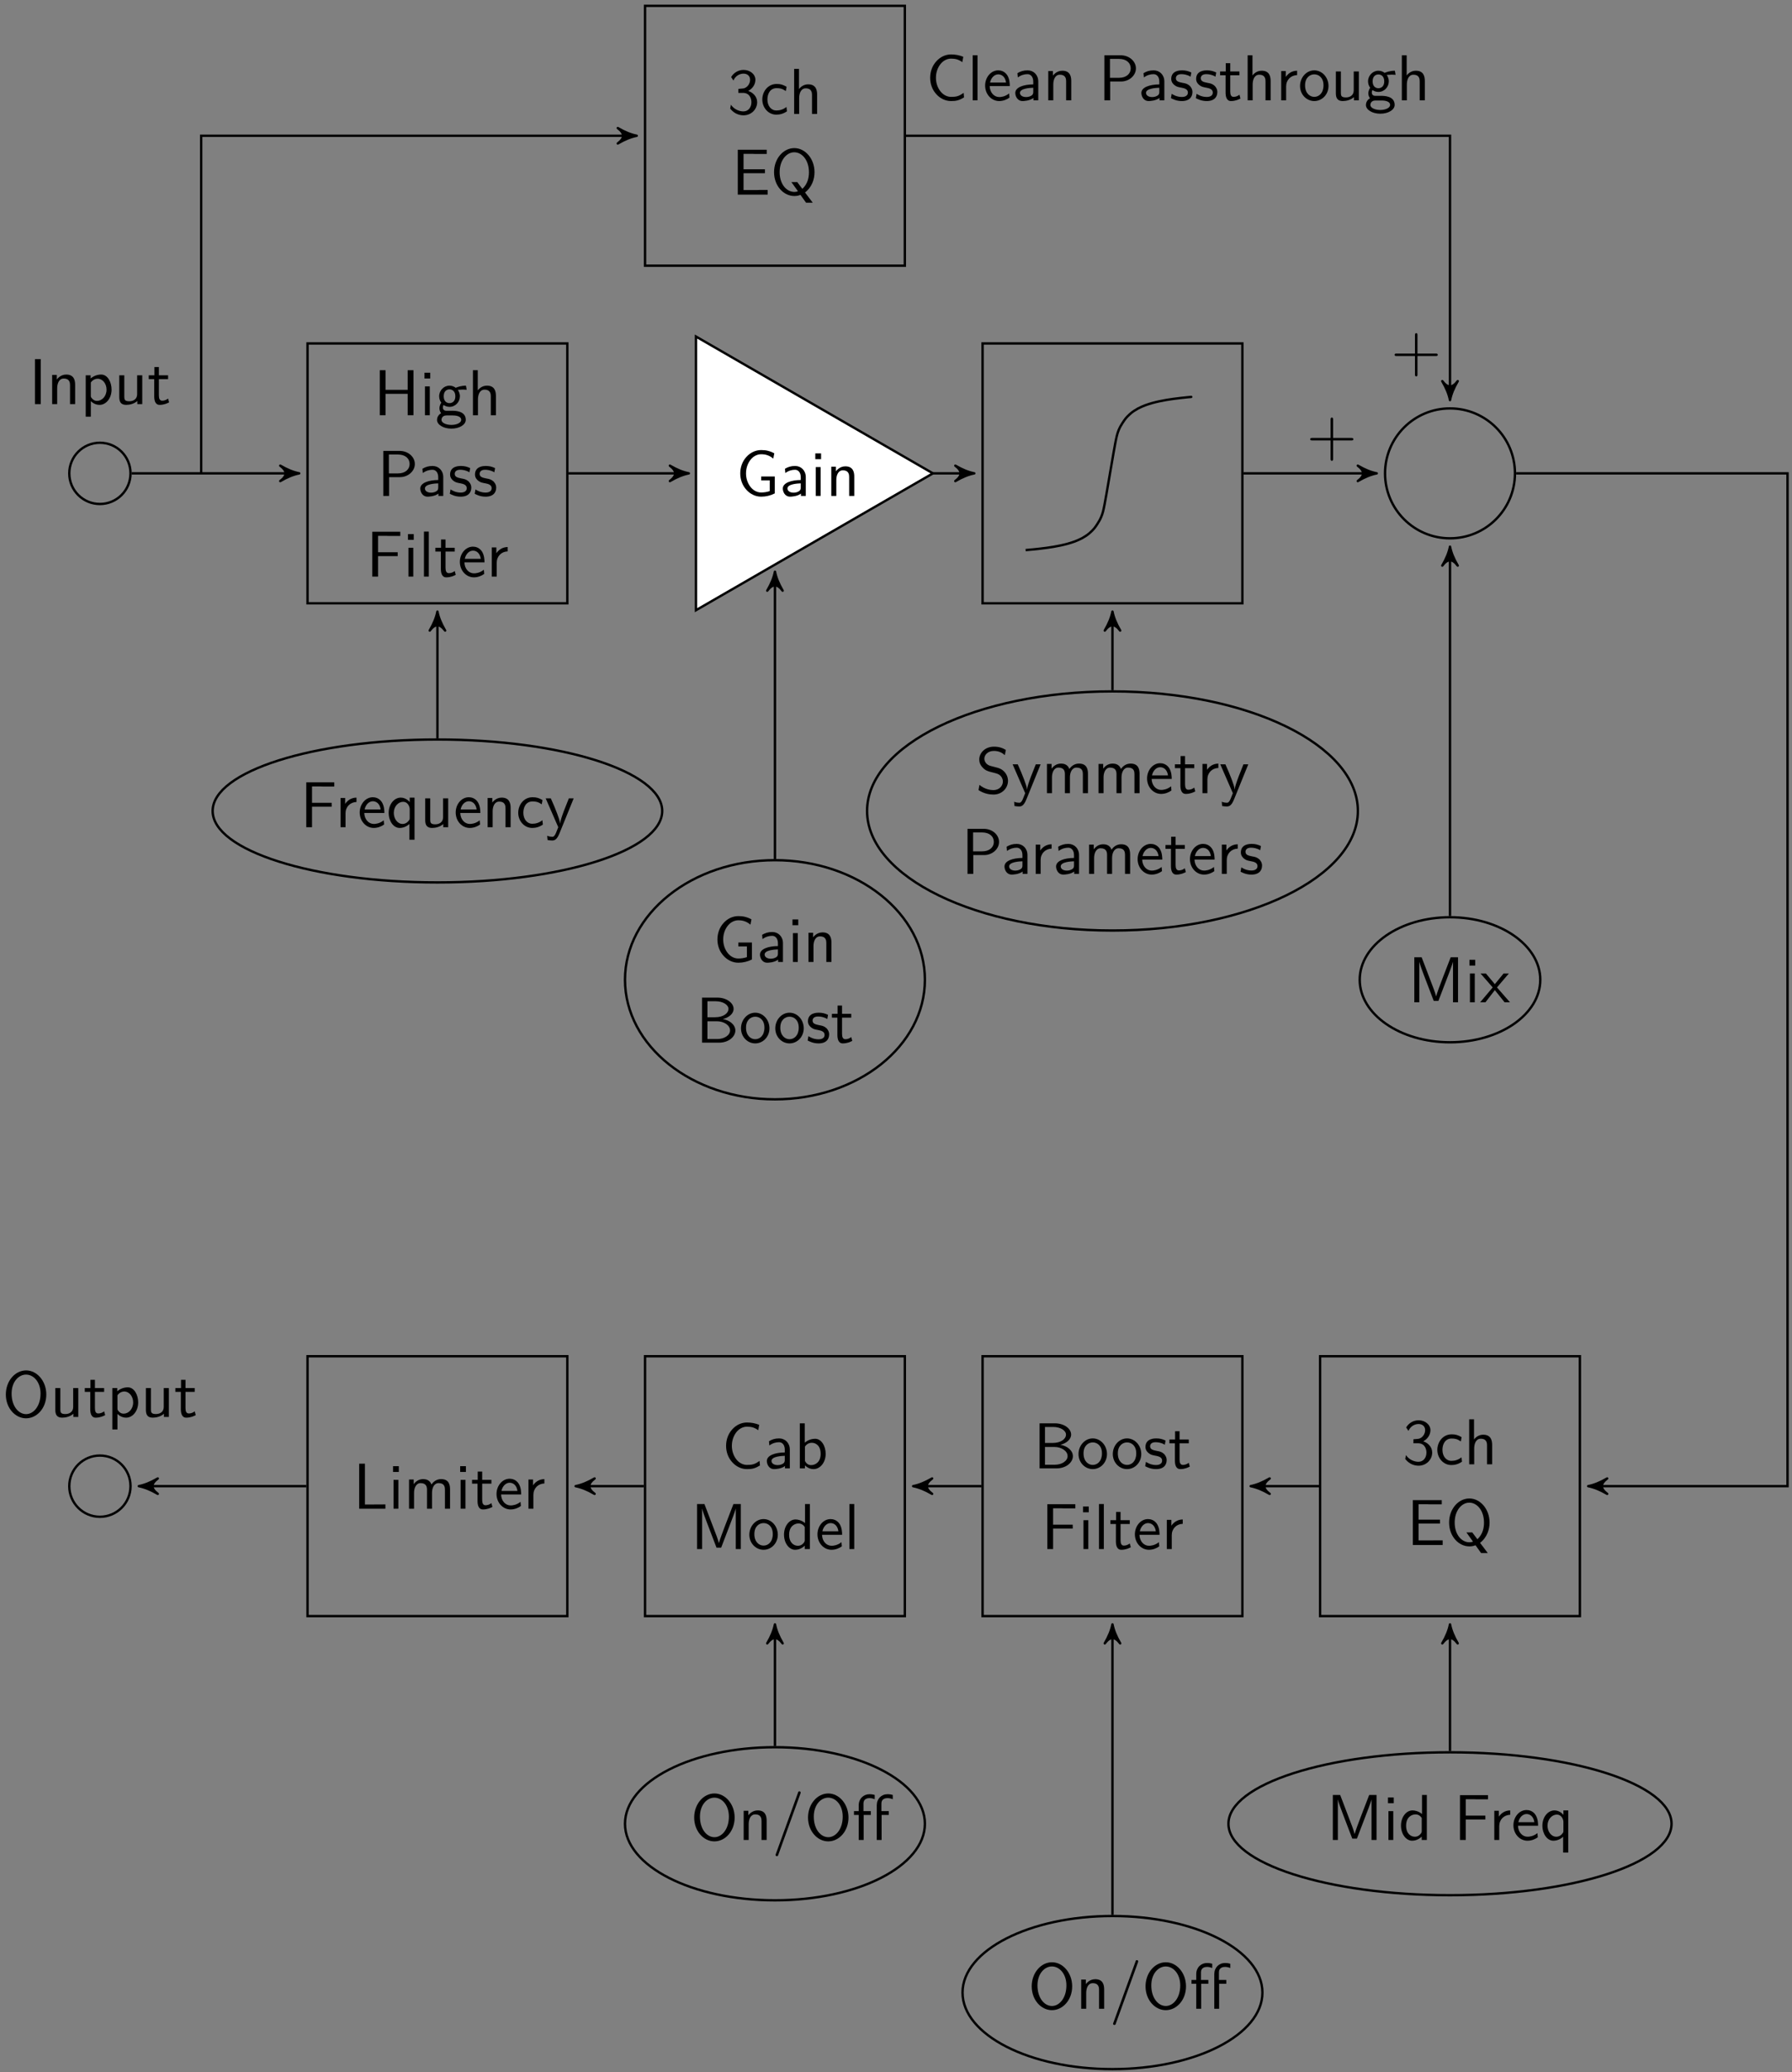 <?xml version="1.0" encoding="UTF-8"?>
<svg xmlns="http://www.w3.org/2000/svg" xmlns:xlink="http://www.w3.org/1999/xlink" width="301pt" height="348pt" viewBox="0 0 301 348" version="1.1">
<rect x="0" y="0" width="301" height="348" fill="#808080" stroke="none"/>
<defs>
<g>
<symbol overflow="visible" id="glyph0-0">
<path style="stroke:none;" d=""/>
</symbol>
<symbol overflow="visible" id="glyph0-1">
<path style="stroke:none;" d="M 2 0 L 2 -7.562 L 1.031 -7.562 L 1.031 0 Z M 2 0 "/>
</symbol>
<symbol overflow="visible" id="glyph0-2">
<path style="stroke:none;" d="M 4.75 0 L 4.75 -3.25 C 4.75 -3.969 4.578 -4.969 3.25 -4.969 C 2.266 -4.969 1.734 -4.219 1.672 -4.141 L 1.672 -4.906 L 0.891 -4.906 L 0.891 0 L 1.734 0 L 1.734 -2.672 C 1.734 -3.391 2 -4.297 2.828 -4.297 C 3.875 -4.297 3.891 -3.516 3.891 -3.172 L 3.891 0 Z M 4.75 0 "/>
</symbol>
<symbol overflow="visible" id="glyph0-3">
<path style="stroke:none;" d="M 5.234 -2.438 C 5.234 -3.734 4.547 -4.969 3.5 -4.969 C 2.844 -4.969 2.219 -4.734 1.719 -4.312 L 1.719 -4.844 L 0.891 -4.844 L 0.891 2.109 L 1.75 2.109 L 1.75 -0.5 C 2.078 -0.188 2.562 0.125 3.219 0.125 C 4.281 0.125 5.234 -0.953 5.234 -2.438 Z M 4.391 -2.438 C 4.391 -1.312 3.609 -0.547 2.797 -0.547 C 2.359 -0.547 2.078 -0.766 1.859 -1.062 C 1.75 -1.219 1.75 -1.25 1.75 -1.438 L 1.75 -3.625 C 2 -4.016 2.438 -4.266 2.906 -4.266 C 3.734 -4.266 4.391 -3.438 4.391 -2.438 Z M 4.391 -2.438 "/>
</symbol>
<symbol overflow="visible" id="glyph0-4">
<path style="stroke:none;" d="M 4.75 0 L 4.75 -4.844 L 3.891 -4.844 L 3.891 -1.672 C 3.891 -0.859 3.281 -0.484 2.578 -0.484 C 1.812 -0.484 1.734 -0.766 1.734 -1.234 L 1.734 -4.844 L 0.891 -4.844 L 0.891 -1.188 C 0.891 -0.406 1.141 0.125 2.047 0.125 C 2.625 0.125 3.391 -0.047 3.922 -0.531 L 3.922 0 Z M 4.75 0 "/>
</symbol>
<symbol overflow="visible" id="glyph0-5">
<path style="stroke:none;" d="M 3.625 -0.297 L 3.453 -0.938 C 3.156 -0.703 2.812 -0.578 2.469 -0.578 C 2.062 -0.578 1.906 -0.906 1.906 -1.484 L 1.906 -4.203 L 3.453 -4.203 L 3.453 -4.844 L 1.906 -4.844 L 1.906 -6.234 L 1.156 -6.234 L 1.156 -4.844 L 0.203 -4.844 L 0.203 -4.203 L 1.125 -4.203 L 1.125 -1.297 C 1.125 -0.641 1.281 0.125 2.031 0.125 C 2.797 0.125 3.344 -0.156 3.625 -0.297 Z M 3.625 -0.297 "/>
</symbol>
<symbol overflow="visible" id="glyph0-6">
<path style="stroke:none;" d="M 6.688 0 L 6.688 -7.562 L 5.719 -7.562 L 5.719 -4.266 L 2 -4.266 L 2 -7.562 L 1.031 -7.562 L 1.031 0 L 2 0 L 2 -3.594 L 5.719 -3.594 L 5.719 0 Z M 6.688 0 "/>
</symbol>
<symbol overflow="visible" id="glyph0-7">
<path style="stroke:none;" d="M 1.703 0 L 1.703 -4.844 L 0.891 -4.844 L 0.891 0 Z M 1.781 -6.172 L 1.781 -7.141 L 0.812 -7.141 L 0.812 -6.172 Z M 1.781 -6.172 "/>
</symbol>
<symbol overflow="visible" id="glyph0-8">
<path style="stroke:none;" d="M 5.297 -4.281 L 5.172 -4.969 C 4.406 -4.969 3.781 -4.75 3.453 -4.609 C 3.219 -4.797 2.844 -4.969 2.406 -4.969 C 1.469 -4.969 0.672 -4.172 0.672 -3.188 C 0.672 -2.781 0.812 -2.391 1.031 -2.109 C 0.719 -1.656 0.719 -1.234 0.719 -1.172 C 0.719 -0.891 0.812 -0.578 1 -0.344 C 0.438 -0.016 0.312 0.484 0.312 0.781 C 0.312 1.594 1.391 2.25 2.719 2.25 C 4.062 2.25 5.141 1.609 5.141 0.766 C 5.141 -0.75 3.312 -0.75 2.891 -0.75 L 1.938 -0.75 C 1.781 -0.75 1.297 -0.75 1.297 -1.328 C 1.297 -1.453 1.344 -1.625 1.422 -1.719 C 1.641 -1.562 2 -1.406 2.406 -1.406 C 3.391 -1.406 4.156 -2.219 4.156 -3.188 C 4.156 -3.703 3.922 -4.109 3.797 -4.281 L 3.844 -4.266 C 4.078 -4.266 4.391 -4.312 4.641 -4.312 C 4.844 -4.312 5.297 -4.281 5.297 -4.281 Z M 3.391 -3.188 C 3.391 -2.328 2.875 -2.031 2.406 -2.031 C 2 -2.031 1.438 -2.281 1.438 -3.188 C 1.438 -4.094 2 -4.344 2.406 -4.344 C 2.875 -4.344 3.391 -4.031 3.391 -3.188 Z M 4.375 0.781 C 4.375 1.266 3.625 1.625 2.719 1.625 C 1.844 1.625 1.062 1.281 1.062 0.781 C 1.062 0.734 1.062 0.031 1.922 0.031 L 2.906 0.031 C 3.141 0.031 4.375 0.031 4.375 0.781 Z M 4.375 0.781 "/>
</symbol>
<symbol overflow="visible" id="glyph0-9">
<path style="stroke:none;" d="M 4.75 0 L 4.75 -3.25 C 4.75 -3.969 4.578 -4.969 3.25 -4.969 C 2.578 -4.969 2.047 -4.625 1.703 -4.172 L 1.703 -7.562 L 0.891 -7.562 L 0.891 0 L 1.734 0 L 1.734 -2.672 C 1.734 -3.391 2 -4.297 2.828 -4.297 C 3.875 -4.297 3.891 -3.516 3.891 -3.172 L 3.891 0 Z M 4.75 0 "/>
</symbol>
<symbol overflow="visible" id="glyph0-10">
<path style="stroke:none;" d="M 6.344 -5.359 C 6.344 -6.531 5.266 -7.562 3.766 -7.562 L 1.047 -7.562 L 1.047 0 L 2.016 0 L 2.016 -3.156 L 3.844 -3.156 C 5.188 -3.156 6.344 -4.141 6.344 -5.359 Z M 5.469 -5.359 C 5.469 -4.5 4.781 -3.781 3.516 -3.781 L 1.984 -3.781 L 1.984 -6.953 L 3.516 -6.953 C 4.719 -6.953 5.469 -6.297 5.469 -5.359 Z M 5.469 -5.359 "/>
</symbol>
<symbol overflow="visible" id="glyph0-11">
<path style="stroke:none;" d="M 4.453 0 L 4.453 -3.156 C 4.453 -4.266 3.672 -5.031 2.656 -5.031 C 1.953 -5.031 1.469 -4.859 0.953 -4.562 L 1.016 -3.844 C 1.578 -4.25 2.125 -4.391 2.656 -4.391 C 3.172 -4.391 3.609 -3.953 3.609 -3.141 L 3.609 -2.672 C 1.969 -2.656 0.594 -2.188 0.594 -1.234 C 0.594 -0.766 0.891 0.125 1.828 0.125 C 1.984 0.125 3.016 0.094 3.641 -0.391 L 3.641 0 Z M 3.609 -1.438 C 3.609 -1.234 3.609 -0.953 3.234 -0.75 C 2.922 -0.562 2.516 -0.547 2.391 -0.547 C 1.859 -0.547 1.375 -0.797 1.375 -1.25 C 1.375 -2.016 3.141 -2.094 3.609 -2.109 Z M 3.609 -1.438 "/>
</symbol>
<symbol overflow="visible" id="glyph0-12">
<path style="stroke:none;" d="M 3.922 -1.391 C 3.922 -2 3.516 -2.359 3.5 -2.406 C 3.078 -2.781 2.781 -2.844 2.234 -2.938 C 1.641 -3.062 1.141 -3.172 1.141 -3.703 C 1.141 -4.391 1.922 -4.391 2.062 -4.391 C 2.406 -4.391 2.984 -4.344 3.609 -3.969 L 3.734 -4.672 C 3.172 -4.938 2.719 -5.031 2.172 -5.031 C 1.891 -5.031 0.359 -5.031 0.359 -3.594 C 0.359 -3.062 0.672 -2.719 0.953 -2.516 C 1.281 -2.266 1.531 -2.219 2.125 -2.109 C 2.516 -2.031 3.156 -1.891 3.156 -1.312 C 3.156 -0.562 2.297 -0.562 2.125 -0.562 C 1.25 -0.562 0.625 -0.969 0.438 -1.094 L 0.312 -0.359 C 0.656 -0.188 1.25 0.125 2.141 0.125 C 2.328 0.125 2.938 0.125 3.406 -0.234 C 3.734 -0.484 3.922 -0.922 3.922 -1.391 Z M 3.922 -1.391 "/>
</symbol>
<symbol overflow="visible" id="glyph0-13">
<path style="stroke:none;" d="M 5.734 -6.828 L 5.734 -7.531 L 1.031 -7.531 L 1.031 0 L 2 0 L 2 -3.438 L 5.297 -3.438 L 5.297 -4.094 L 2 -4.094 L 2 -6.844 L 3.422 -6.844 C 3.562 -6.844 3.688 -6.828 3.812 -6.828 Z M 5.734 -6.828 "/>
</symbol>
<symbol overflow="visible" id="glyph0-14">
<path style="stroke:none;" d="M 1.703 0 L 1.703 -7.562 L 0.891 -7.562 L 0.891 0 Z M 1.703 0 "/>
</symbol>
<symbol overflow="visible" id="glyph0-15">
<path style="stroke:none;" d="M 4.516 -2.391 C 4.516 -2.766 4.5 -3.578 4.078 -4.234 C 3.625 -4.906 2.969 -5.031 2.578 -5.031 C 1.359 -5.031 0.375 -3.875 0.375 -2.469 C 0.375 -1.031 1.422 0.125 2.734 0.125 C 3.422 0.125 4.047 -0.141 4.469 -0.453 L 4.406 -1.156 C 3.719 -0.594 3 -0.547 2.75 -0.547 C 1.875 -0.547 1.172 -1.312 1.141 -2.391 Z M 3.891 -2.984 L 1.203 -2.984 C 1.375 -3.812 1.953 -4.359 2.578 -4.359 C 3.141 -4.359 3.75 -3.984 3.891 -2.984 Z M 3.891 -2.984 "/>
</symbol>
<symbol overflow="visible" id="glyph0-16">
<path style="stroke:none;" d="M 3.562 -4.234 L 3.562 -4.969 C 2.594 -4.953 2 -4.422 1.656 -3.922 L 1.656 -4.906 L 0.891 -4.906 L 0.891 0 L 1.719 0 L 1.719 -2.328 C 1.719 -3.422 2.5 -4.203 3.562 -4.234 Z M 3.562 -4.234 "/>
</symbol>
<symbol overflow="visible" id="glyph0-17">
<path style="stroke:none;" d="M 6.516 -0.422 L 6.516 -3.266 L 4.234 -3.266 L 4.234 -2.609 L 5.672 -2.609 L 5.672 -0.812 C 5.219 -0.656 4.719 -0.578 4.234 -0.578 C 3.516 -0.578 2.875 -0.953 2.438 -1.516 C 1.938 -2.156 1.688 -2.969 1.688 -3.781 C 1.688 -4.609 1.938 -5.422 2.438 -6.062 C 2.875 -6.625 3.516 -7 4.234 -7 C 4.609 -7 4.969 -6.953 5.312 -6.828 C 5.672 -6.703 5.984 -6.5 6.266 -6.266 L 6.438 -7.156 C 6.094 -7.344 5.734 -7.484 5.359 -7.578 C 5 -7.672 4.609 -7.703 4.234 -7.703 C 3.281 -7.703 2.391 -7.266 1.75 -6.547 C 1.062 -5.797 0.719 -4.797 0.719 -3.781 C 0.719 -2.766 1.062 -1.781 1.75 -1.031 C 2.391 -0.312 3.281 0.125 4.234 0.125 C 5.031 0.125 5.812 -0.062 6.516 -0.422 Z M 6.516 -0.422 "/>
</symbol>
<symbol overflow="visible" id="glyph0-18">
<path style="stroke:none;" d="M 4.984 -1.969 C 4.984 -2.953 4.219 -3.625 3.484 -3.859 C 4.312 -4.312 4.688 -5.047 4.688 -5.734 C 4.688 -6.672 3.781 -7.391 2.703 -7.391 C 1.859 -7.391 1.062 -6.953 0.609 -6.188 L 1 -5.609 C 1.312 -6.375 2.031 -6.766 2.688 -6.766 C 3.266 -6.766 3.797 -6.438 3.797 -5.734 C 3.797 -5.078 3.344 -4.422 2.688 -4.281 C 2.625 -4.266 2.594 -4.266 1.828 -4.203 L 1.828 -3.531 L 2.594 -3.531 C 3.781 -3.531 4.016 -2.516 4.016 -1.969 C 4.016 -1.125 3.516 -0.422 2.672 -0.422 C 1.922 -0.422 1.062 -0.812 0.578 -1.547 L 0.453 -0.891 C 1.25 0.125 2.25 0.234 2.688 0.234 C 4.031 0.234 4.984 -0.812 4.984 -1.969 Z M 4.984 -1.969 "/>
</symbol>
<symbol overflow="visible" id="glyph0-19">
<path style="stroke:none;" d="M 4.531 -0.438 L 4.453 -1.172 C 3.906 -0.734 3.312 -0.578 2.766 -0.578 C 1.859 -0.578 1.25 -1.359 1.25 -2.438 C 1.25 -3.281 1.641 -4.328 2.797 -4.328 C 3.375 -4.328 3.734 -4.25 4.344 -3.844 L 4.469 -4.562 C 3.828 -4.922 3.453 -5.031 2.797 -5.031 C 1.281 -5.031 0.391 -3.703 0.391 -2.422 C 0.391 -1.062 1.391 0.125 2.75 0.125 C 3.344 0.125 3.938 -0.031 4.531 -0.438 Z M 4.531 -0.438 "/>
</symbol>
<symbol overflow="visible" id="glyph0-20">
<path style="stroke:none;" d="M 6.047 0 L 6.047 -0.781 L 4.672 -0.781 C 4.531 -0.781 4.406 -0.766 4.281 -0.766 L 2 -0.766 L 2 -3.594 L 5.594 -3.594 L 5.594 -4.25 L 2 -4.25 L 2 -6.844 L 3.5 -6.844 C 3.625 -6.844 3.766 -6.828 3.891 -6.828 L 5.891 -6.828 L 5.891 -7.531 L 1.031 -7.531 L 1.031 0 Z M 6.047 0 "/>
</symbol>
<symbol overflow="visible" id="glyph0-21">
<path style="stroke:none;" d="M 7.406 -3.766 C 7.406 -6.047 5.828 -7.812 4.016 -7.812 C 2.156 -7.812 0.609 -6.031 0.609 -3.766 C 0.609 -1.453 2.219 0.234 4 0.234 C 4.172 0.234 4.578 0.234 5.047 0.047 L 5.984 1.359 L 7.109 1.359 L 5.812 -0.359 C 7 -1.281 7.406 -2.625 7.406 -3.766 Z M 6.469 -3.766 C 6.469 -3.047 6.344 -1.859 5.359 -0.969 L 4.5 -2.109 L 3.516 -2.109 L 4.625 -0.562 C 4.625 -0.562 4.328 -0.453 4.016 -0.453 C 2.719 -0.453 1.547 -1.734 1.547 -3.766 C 1.547 -5.797 2.734 -7.109 4 -7.109 C 5.312 -7.109 6.469 -5.781 6.469 -3.766 Z M 6.469 -3.766 "/>
</symbol>
<symbol overflow="visible" id="glyph0-22">
<path style="stroke:none;" d="M 7.859 -2.719 C 7.859 -2.938 7.656 -2.938 7.5 -2.938 L 4.453 -2.938 L 4.453 -6 C 4.453 -6.156 4.453 -6.359 4.25 -6.359 C 4.031 -6.359 4.031 -6.156 4.031 -6 L 4.031 -2.938 L 0.969 -2.938 C 0.812 -2.938 0.609 -2.938 0.609 -2.719 C 0.609 -2.516 0.812 -2.516 0.969 -2.516 L 4.031 -2.516 L 4.031 0.547 C 4.031 0.703 4.031 0.906 4.25 0.906 C 4.453 0.906 4.453 0.703 4.453 0.547 L 4.453 -2.516 L 7.5 -2.516 C 7.656 -2.516 7.859 -2.516 7.859 -2.719 Z M 7.859 -2.719 "/>
</symbol>
<symbol overflow="visible" id="glyph0-23">
<path style="stroke:none;" d="M 6.656 -2.047 C 6.656 -3 5.703 -3.781 4.547 -3.953 C 5.547 -4.203 6.359 -4.844 6.359 -5.672 C 6.359 -6.672 5.188 -7.562 3.641 -7.562 L 1.062 -7.562 L 1.062 0 L 3.938 0 C 5.5 0 6.656 -0.984 6.656 -2.047 Z M 5.5 -5.656 C 5.5 -5 4.734 -4.266 3.234 -4.266 L 1.969 -4.266 L 1.969 -6.953 L 3.344 -6.953 C 4.547 -6.953 5.5 -6.375 5.5 -5.656 Z M 5.766 -2.062 C 5.766 -1.25 4.812 -0.609 3.625 -0.609 L 1.969 -0.609 L 1.969 -3.594 L 3.547 -3.594 C 4.703 -3.594 5.766 -2.938 5.766 -2.062 Z M 5.766 -2.062 "/>
</symbol>
<symbol overflow="visible" id="glyph0-24">
<path style="stroke:none;" d="M 5.109 -2.406 C 5.109 -3.859 4.031 -5.031 2.719 -5.031 C 1.391 -5.031 0.328 -3.828 0.328 -2.406 C 0.328 -0.953 1.438 0.125 2.719 0.125 C 4.031 0.125 5.109 -0.984 5.109 -2.406 Z M 4.266 -2.516 C 4.266 -1.219 3.516 -0.578 2.719 -0.578 C 1.969 -0.578 1.172 -1.188 1.172 -2.516 C 1.172 -3.828 2 -4.359 2.719 -4.359 C 3.484 -4.359 4.266 -3.797 4.266 -2.516 Z M 4.266 -2.516 "/>
</symbol>
<symbol overflow="visible" id="glyph0-25">
<path style="stroke:none;" d="M 6.406 -0.484 L 6.344 -1.25 C 6.016 -1.031 5.703 -0.812 5.328 -0.703 C 4.984 -0.594 4.609 -0.578 4.234 -0.578 C 3.516 -0.578 2.875 -0.953 2.438 -1.516 C 1.938 -2.156 1.688 -2.969 1.688 -3.781 C 1.688 -4.609 1.938 -5.422 2.438 -6.062 C 2.875 -6.625 3.516 -7 4.234 -7 C 4.562 -7 4.891 -6.969 5.219 -6.875 C 5.547 -6.766 5.844 -6.609 6.125 -6.406 L 6.281 -7.312 C 5.953 -7.438 5.609 -7.547 5.266 -7.609 C 4.922 -7.672 4.578 -7.703 4.234 -7.703 C 3.266 -7.703 2.391 -7.266 1.75 -6.547 C 1.062 -5.797 0.719 -4.797 0.719 -3.781 C 0.719 -2.766 1.062 -1.781 1.75 -1.031 C 2.391 -0.312 3.266 0.125 4.234 0.125 C 4.609 0.125 5 0.109 5.359 0 C 5.734 -0.094 6.078 -0.297 6.406 -0.484 Z M 6.406 -0.484 "/>
</symbol>
<symbol overflow="visible" id="glyph0-26">
<path style="stroke:none;" d="M 5.234 -2.438 C 5.234 -3.781 4.5 -4.969 3.469 -4.969 C 3.047 -4.969 2.359 -4.859 1.719 -4.312 L 1.719 -7.562 L 0.891 -7.562 L 0.891 0 L 1.75 0 L 1.75 -0.5 C 2 -0.266 2.469 0.125 3.203 0.125 C 4.297 0.125 5.234 -0.969 5.234 -2.438 Z M 4.391 -2.438 C 4.391 -1.016 3.469 -0.547 2.797 -0.547 C 2.375 -0.547 2.016 -0.734 1.75 -1.25 L 1.75 -3.656 C 1.922 -3.922 2.312 -4.297 2.906 -4.297 C 3.562 -4.297 4.391 -3.828 4.391 -2.438 Z M 4.391 -2.438 "/>
</symbol>
<symbol overflow="visible" id="glyph0-27">
<path style="stroke:none;" d="M 8.438 0 L 8.438 -7.562 L 7.203 -7.562 L 5.781 -3.875 C 5.406 -2.875 4.891 -1.531 4.766 -1.016 L 4.75 -1.016 C 4.703 -1.25 4.562 -1.641 4.406 -2.109 L 2.688 -6.625 L 2.328 -7.562 L 1.094 -7.562 L 1.094 0 L 1.938 0 L 1.938 -6.766 L 1.953 -6.766 C 2.016 -6.406 2.453 -5.219 2.734 -4.484 L 4.359 -0.234 L 5.141 -0.234 L 6.594 -4.031 L 7.125 -5.422 C 7.234 -5.734 7.531 -6.516 7.578 -6.766 L 7.594 -6.766 L 7.594 0 Z M 8.438 0 "/>
</symbol>
<symbol overflow="visible" id="glyph0-28">
<path style="stroke:none;" d="M 4.734 0 L 4.734 -7.562 L 3.922 -7.562 L 3.922 -4.359 C 3.344 -4.844 2.719 -4.969 2.328 -4.969 C 1.25 -4.969 0.391 -3.828 0.391 -2.422 C 0.391 -1 1.234 0.125 2.266 0.125 C 2.625 0.125 3.266 0.016 3.875 -0.562 L 3.875 0 Z M 3.875 -1.516 C 3.875 -1.359 3.875 -1.172 3.516 -0.844 C 3.266 -0.625 3 -0.547 2.719 -0.547 C 2.047 -0.547 1.25 -1.062 1.25 -2.406 C 1.25 -3.844 2.188 -4.297 2.828 -4.297 C 3.312 -4.297 3.641 -4.047 3.875 -3.703 Z M 3.875 -1.516 "/>
</symbol>
<symbol overflow="visible" id="glyph0-29">
<path style="stroke:none;" d="M 5.438 0 L 5.438 -0.719 L 2.531 -0.703 L 2 -0.703 L 2 -7.562 L 1.031 -7.562 L 1.031 0 Z M 5.438 0 "/>
</symbol>
<symbol overflow="visible" id="glyph0-30">
<path style="stroke:none;" d="M 7.781 0 L 7.781 -3.25 C 7.781 -3.984 7.609 -4.969 6.281 -4.969 C 5.625 -4.969 5.062 -4.656 4.656 -4.062 C 4.375 -4.891 3.609 -4.969 3.266 -4.969 C 2.469 -4.969 1.969 -4.516 1.672 -4.125 L 1.672 -4.906 L 0.891 -4.906 L 0.891 0 L 1.734 0 L 1.734 -2.672 C 1.734 -3.406 2.031 -4.297 2.828 -4.297 C 3.844 -4.297 3.906 -3.594 3.906 -3.172 L 3.906 0 L 4.75 0 L 4.75 -2.672 C 4.75 -3.406 5.047 -4.297 5.859 -4.297 C 6.875 -4.297 6.922 -3.594 6.922 -3.172 L 6.922 0 Z M 7.781 0 "/>
</symbol>
<symbol overflow="visible" id="glyph0-31">
<path style="stroke:none;" d="M 7.406 -3.766 C 7.406 -6.047 5.828 -7.812 4.016 -7.812 C 2.156 -7.812 0.609 -6.031 0.609 -3.766 C 0.609 -1.453 2.219 0.234 4 0.234 C 5.828 0.234 7.406 -1.469 7.406 -3.766 Z M 6.438 -3.922 C 6.438 -1.797 5.25 -0.469 4.016 -0.469 C 2.719 -0.469 1.578 -1.828 1.578 -3.922 C 1.578 -5.922 2.781 -7.109 4 -7.109 C 5.266 -7.109 6.438 -5.875 6.438 -3.922 Z M 6.438 -3.922 "/>
</symbol>
<symbol overflow="visible" id="glyph0-32">
<path style="stroke:none;" d="M 4.734 2.109 L 4.734 -4.969 L 3.922 -4.969 L 3.922 -4.219 C 3.812 -4.359 3.266 -4.969 2.422 -4.969 C 1.328 -4.969 0.391 -3.875 0.391 -2.406 C 0.391 -1.031 1.188 0.125 2.234 0.125 C 2.844 0.125 3.422 -0.125 3.875 -0.547 L 3.875 2.109 Z M 3.922 -1.531 C 3.922 -1.328 3.922 -1.312 3.812 -1.172 C 3.516 -0.734 3.125 -0.547 2.719 -0.547 C 1.891 -0.547 1.25 -1.391 1.25 -2.406 C 1.25 -3.516 2.031 -4.266 2.828 -4.266 C 3.578 -4.266 3.922 -3.484 3.922 -3.047 Z M 3.922 -1.531 "/>
</symbol>
<symbol overflow="visible" id="glyph0-33">
<path style="stroke:none;" d="M 4.859 -4.844 L 4.047 -4.844 C 2.625 -1.375 2.609 -0.875 2.594 -0.625 L 2.578 -0.625 C 2.516 -1.359 1.641 -3.375 1.609 -3.484 L 1.016 -4.844 L 0.156 -4.844 L 2.266 0 L 1.875 0.984 C 1.594 1.609 1.406 1.609 1.25 1.609 C 1.078 1.609 0.734 1.578 0.406 1.438 L 0.469 2.156 C 0.703 2.203 1.016 2.234 1.25 2.234 C 1.641 2.234 2.047 2.109 2.484 1 Z M 4.859 -4.844 "/>
</symbol>
<symbol overflow="visible" id="glyph0-34">
<path style="stroke:none;" d="M 5.438 -2.062 C 5.438 -2.766 5.109 -3.297 4.859 -3.562 C 4.359 -4.094 3.984 -4.203 2.984 -4.453 C 2.359 -4.609 2.188 -4.641 1.859 -4.922 C 1.781 -5 1.469 -5.312 1.469 -5.797 C 1.469 -6.438 2.062 -7.094 3.062 -7.094 C 3.984 -7.094 4.5 -6.734 4.906 -6.391 L 5.078 -7.266 C 4.469 -7.625 3.875 -7.812 3.078 -7.812 C 1.562 -7.812 0.609 -6.734 0.609 -5.656 C 0.609 -5.188 0.766 -4.734 1.203 -4.281 C 1.656 -3.781 2.141 -3.656 2.781 -3.5 C 3.703 -3.266 3.812 -3.234 4.125 -2.969 C 4.344 -2.781 4.578 -2.422 4.578 -1.953 C 4.578 -1.234 3.984 -0.516 2.984 -0.516 C 2.547 -0.516 1.562 -0.625 0.641 -1.391 L 0.484 -0.516 C 1.438 0.094 2.312 0.234 3 0.234 C 4.438 0.234 5.438 -0.859 5.438 -2.062 Z M 5.438 -2.062 "/>
</symbol>
<symbol overflow="visible" id="glyph0-35">
<path style="stroke:none;" d="M 4.828 -7.969 C 4.828 -8.078 4.734 -8.172 4.609 -8.172 C 4.453 -8.172 4.422 -8.078 4.391 -7.969 L 0.672 2.312 C 0.609 2.453 0.609 2.516 0.609 2.516 C 0.609 2.625 0.703 2.719 0.828 2.719 C 0.984 2.719 1.031 2.625 1.062 2.516 L 4.781 -7.766 C 4.828 -7.906 4.828 -7.969 4.828 -7.969 Z M 4.828 -7.969 "/>
</symbol>
<symbol overflow="visible" id="glyph0-36">
<path style="stroke:none;" d="M 3.781 -6.844 L 3.781 -7.562 C 3.656 -7.609 3.312 -7.688 2.906 -7.688 C 1.891 -7.688 1.094 -6.922 1.094 -5.828 L 1.094 -4.844 L 0.297 -4.844 L 0.297 -4.203 L 1.094 -4.203 L 1.094 0 L 1.922 0 L 1.922 -4.203 L 3.125 -4.203 L 3.125 -4.844 L 1.891 -4.844 L 1.891 -6.141 C 1.891 -6.953 2.625 -7.031 2.906 -7.031 C 3.125 -7.031 3.406 -7 3.781 -6.844 Z M 6.812 -6.844 L 6.812 -7.562 C 6.672 -7.609 6.344 -7.688 5.938 -7.688 C 4.906 -7.688 4.125 -6.922 4.125 -5.828 L 4.125 0 L 4.938 0 L 4.938 -4.203 L 6.141 -4.203 L 6.141 -4.844 L 4.906 -4.844 L 4.906 -6.141 C 4.906 -6.953 5.641 -7.031 5.922 -7.031 C 6.141 -7.031 6.438 -7 6.812 -6.844 Z M 6.812 -6.844 "/>
</symbol>
<symbol overflow="visible" id="glyph0-37">
<path style="stroke:none;" d="M 5.016 0 L 2.828 -2.5 L 4.828 -4.844 L 3.938 -4.844 L 2.469 -3.047 L 0.969 -4.844 L 0.062 -4.844 L 2.109 -2.5 L 0 0 L 0.891 0 L 2.469 -2.047 L 4.109 0 Z M 5.016 0 "/>
</symbol>
</g>
</defs>
<g id="surface1">
<path style="fill:none;stroke-width:0.399;stroke-linecap:butt;stroke-linejoin:miter;stroke:rgb(0%,0%,0%);stroke-opacity:1;stroke-miterlimit:10;" d="M 5.142 0.002 C 5.142 2.842 2.841 5.142 0.001 5.142 C -2.839 5.142 -5.143 2.842 -5.143 0.002 C -5.143 -2.842 -2.839 -5.143 0.001 -5.143 C 2.841 -5.143 5.142 -2.842 5.142 0.002 Z M 5.142 0.002 " transform="matrix(1,0,0,-1,16.78,79.494)"/>
<g style="fill:rgb(0%,0%,0%);fill-opacity:1;">
  <use xlink:href="#glyph0-1" x="4.84" y="67.868"/>
  <use xlink:href="#glyph0-2" x="7.871" y="67.868"/>
  <use xlink:href="#glyph0-3" x="13.507" y="67.868"/>
  <use xlink:href="#glyph0-4" x="19.144" y="67.868"/>
  <use xlink:href="#glyph0-5" x="24.781" y="67.868"/>
</g>
<path style="fill:none;stroke-width:0.399;stroke-linecap:butt;stroke-linejoin:miter;stroke:rgb(0%,0%,0%);stroke-opacity:1;stroke-miterlimit:10;" d="M 34.876 -21.819 L 78.513 -21.819 L 78.513 21.818 L 34.876 21.818 Z M 34.876 -21.819 " transform="matrix(1,0,0,-1,16.78,79.494)"/>
<g style="fill:rgb(0%,0%,0%);fill-opacity:1;">
  <use xlink:href="#glyph0-6" x="62.76" y="69.732"/>
  <use xlink:href="#glyph0-7" x="70.487" y="69.732"/>
  <use xlink:href="#glyph0-8" x="73.093" y="69.732"/>
  <use xlink:href="#glyph0-9" x="78.548" y="69.732"/>
</g>
<g style="fill:rgb(0%,0%,0%);fill-opacity:1;">
  <use xlink:href="#glyph0-10" x="63.336" y="83.282"/>
</g>
<g style="fill:rgb(0%,0%,0%);fill-opacity:1;">
  <use xlink:href="#glyph0-11" x="70" y="83.282"/>
  <use xlink:href="#glyph0-12" x="75.242" y="83.282"/>
  <use xlink:href="#glyph0-12" x="79.424" y="83.282"/>
</g>
<g style="fill:rgb(0%,0%,0%);fill-opacity:1;">
  <use xlink:href="#glyph0-13" x="61.503" y="96.831"/>
  <use xlink:href="#glyph0-7" x="67.715" y="96.831"/>
  <use xlink:href="#glyph0-14" x="70.321" y="96.831"/>
  <use xlink:href="#glyph0-5" x="72.927" y="96.831"/>
  <use xlink:href="#glyph0-15" x="76.866" y="96.831"/>
  <use xlink:href="#glyph0-16" x="81.715" y="96.831"/>
</g>
<path style="fill-rule:nonzero;fill:rgb(100%,100%,100%);fill-opacity:1;stroke-width:0.399;stroke-linecap:butt;stroke-linejoin:miter;stroke:rgb(0%,0%,0%);stroke-opacity:1;stroke-miterlimit:10;" d="M 139.919 0.002 L 100.122 22.978 L 100.122 -22.979 Z M 139.919 0.002 " transform="matrix(1,0,0,-1,16.78,79.494)"/>
<g style="fill:rgb(0%,0%,0%);fill-opacity:1;">
  <use xlink:href="#glyph0-17" x="123.62" y="83.282"/>
  <use xlink:href="#glyph0-11" x="130.893" y="83.282"/>
  <use xlink:href="#glyph0-7" x="136.135" y="83.282"/>
  <use xlink:href="#glyph0-2" x="138.741" y="83.282"/>
</g>
<path style="fill:none;stroke-width:0.399;stroke-linecap:butt;stroke-linejoin:miter;stroke:rgb(0%,0%,0%);stroke-opacity:1;stroke-miterlimit:10;" d="M 91.568 34.877 L 135.204 34.877 L 135.204 78.514 L 91.568 78.514 Z M 91.568 34.877 " transform="matrix(1,0,0,-1,16.78,79.494)"/>
<g style="fill:rgb(0%,0%,0%);fill-opacity:1;">
  <use xlink:href="#glyph0-18" x="122.196" y="19.132"/>
  <use xlink:href="#glyph0-19" x="127.651" y="19.132"/>
  <use xlink:href="#glyph0-9" x="132.5" y="19.132"/>
</g>
<g style="fill:rgb(0%,0%,0%);fill-opacity:1;">
  <use xlink:href="#glyph0-20" x="122.893" y="32.681"/>
  <use xlink:href="#glyph0-21" x="129.408" y="32.681"/>
</g>
<path style="fill:none;stroke-width:0.399;stroke-linecap:butt;stroke-linejoin:miter;stroke:rgb(0%,0%,0%);stroke-opacity:1;stroke-miterlimit:10;" d="M 148.263 -21.819 L 191.9 -21.819 L 191.9 21.818 L 148.263 21.818 Z M 148.263 -21.819 " transform="matrix(1,0,0,-1,16.78,79.494)"/>
<path style="fill:none;stroke-width:0.399;stroke-linecap:butt;stroke-linejoin:miter;stroke:rgb(0%,0%,0%);stroke-opacity:1;stroke-miterlimit:10;" d="M 237.685 0.002 C 237.685 6.025 232.798 10.908 226.775 10.908 C 220.751 10.908 215.865 6.025 215.865 0.002 C 215.865 -6.026 220.751 -10.908 226.775 -10.908 C 232.798 -10.908 237.685 -6.026 237.685 0.002 Z M 237.685 0.002 " transform="matrix(1,0,0,-1,16.78,79.494)"/>
<g style="fill:rgb(0%,0%,0%);fill-opacity:1;">
  <use xlink:href="#glyph0-22" x="233.639" y="62.308"/>
</g>
<g style="fill:rgb(0%,0%,0%);fill-opacity:1;">
  <use xlink:href="#glyph0-22" x="219.466" y="76.481"/>
</g>
<path style="fill:none;stroke-width:0.399;stroke-linecap:butt;stroke-linejoin:miter;stroke:rgb(0%,0%,0%);stroke-opacity:1;stroke-miterlimit:10;" d="M 204.954 -191.901 L 248.591 -191.901 L 248.591 -148.264 L 204.954 -148.264 Z M 204.954 -191.901 " transform="matrix(1,0,0,-1,16.78,79.494)"/>
<g style="fill:rgb(0%,0%,0%);fill-opacity:1;">
  <use xlink:href="#glyph0-18" x="235.581" y="245.904"/>
  <use xlink:href="#glyph0-19" x="241.036" y="245.904"/>
  <use xlink:href="#glyph0-9" x="245.885" y="245.904"/>
</g>
<g style="fill:rgb(0%,0%,0%);fill-opacity:1;">
  <use xlink:href="#glyph0-20" x="236.279" y="259.453"/>
  <use xlink:href="#glyph0-21" x="242.794" y="259.453"/>
</g>
<path style="fill:none;stroke-width:0.399;stroke-linecap:butt;stroke-linejoin:miter;stroke:rgb(0%,0%,0%);stroke-opacity:1;stroke-miterlimit:10;" d="M 148.263 -191.901 L 191.9 -191.901 L 191.9 -148.264 L 148.263 -148.264 Z M 148.263 -191.901 " transform="matrix(1,0,0,-1,16.78,79.494)"/>
<g style="fill:rgb(0%,0%,0%);fill-opacity:1;">
  <use xlink:href="#glyph0-23" x="173.555" y="246.586"/>
  <use xlink:href="#glyph0-24" x="180.828" y="246.586"/>
</g>
<g style="fill:rgb(0%,0%,0%);fill-opacity:1;">
  <use xlink:href="#glyph0-24" x="186.588" y="246.586"/>
  <use xlink:href="#glyph0-12" x="192.043" y="246.586"/>
  <use xlink:href="#glyph0-5" x="196.224" y="246.586"/>
</g>
<g style="fill:rgb(0%,0%,0%);fill-opacity:1;">
  <use xlink:href="#glyph0-13" x="174.888" y="260.135"/>
  <use xlink:href="#glyph0-7" x="181.1" y="260.135"/>
  <use xlink:href="#glyph0-14" x="183.706" y="260.135"/>
  <use xlink:href="#glyph0-5" x="186.312" y="260.135"/>
  <use xlink:href="#glyph0-15" x="190.251" y="260.135"/>
  <use xlink:href="#glyph0-16" x="195.1" y="260.135"/>
</g>
<path style="fill:none;stroke-width:0.399;stroke-linecap:butt;stroke-linejoin:miter;stroke:rgb(0%,0%,0%);stroke-opacity:1;stroke-miterlimit:10;" d="M 91.568 -191.901 L 135.204 -191.901 L 135.204 -148.264 L 91.568 -148.264 Z M 91.568 -191.901 " transform="matrix(1,0,0,-1,16.78,79.494)"/>
<g style="fill:rgb(0%,0%,0%);fill-opacity:1;">
  <use xlink:href="#glyph0-25" x="121.241" y="246.586"/>
  <use xlink:href="#glyph0-11" x="128.211" y="246.586"/>
  <use xlink:href="#glyph0-26" x="133.453" y="246.586"/>
</g>
<g style="fill:rgb(0%,0%,0%);fill-opacity:1;">
  <use xlink:href="#glyph0-27" x="115.992" y="260.135"/>
  <use xlink:href="#glyph0-24" x="125.537" y="260.135"/>
</g>
<g style="fill:rgb(0%,0%,0%);fill-opacity:1;">
  <use xlink:href="#glyph0-28" x="131.297" y="260.135"/>
  <use xlink:href="#glyph0-15" x="136.934" y="260.135"/>
  <use xlink:href="#glyph0-14" x="141.783" y="260.135"/>
</g>
<path style="fill:none;stroke-width:0.399;stroke-linecap:butt;stroke-linejoin:miter;stroke:rgb(0%,0%,0%);stroke-opacity:1;stroke-miterlimit:10;" d="M 34.876 -191.901 L 78.513 -191.901 L 78.513 -148.264 L 34.876 -148.264 Z M 34.876 -191.901 " transform="matrix(1,0,0,-1,16.78,79.494)"/>
<g style="fill:rgb(0%,0%,0%);fill-opacity:1;">
  <use xlink:href="#glyph0-29" x="59.299" y="253.36"/>
  <use xlink:href="#glyph0-7" x="65.208" y="253.36"/>
  <use xlink:href="#glyph0-30" x="67.815" y="253.36"/>
  <use xlink:href="#glyph0-7" x="76.481" y="253.36"/>
  <use xlink:href="#glyph0-5" x="79.087" y="253.36"/>
  <use xlink:href="#glyph0-15" x="83.026" y="253.36"/>
  <use xlink:href="#glyph0-16" x="87.875" y="253.36"/>
</g>
<path style="fill:none;stroke-width:0.399;stroke-linecap:butt;stroke-linejoin:miter;stroke:rgb(0%,0%,0%);stroke-opacity:1;stroke-miterlimit:10;" d="M 5.142 -170.08 C 5.142 -167.24 2.841 -164.94 0.001 -164.94 C -2.839 -164.94 -5.143 -167.24 -5.143 -170.08 C -5.143 -172.92 -2.839 -175.225 0.001 -175.225 C 2.841 -175.225 5.142 -172.92 5.142 -170.08 Z M 5.142 -170.08 " transform="matrix(1,0,0,-1,16.78,79.494)"/>
<g style="fill:rgb(0%,0%,0%);fill-opacity:1;">
  <use xlink:href="#glyph0-31" x="0.371" y="237.947"/>
  <use xlink:href="#glyph0-4" x="8.401" y="237.947"/>
  <use xlink:href="#glyph0-5" x="14.038" y="237.947"/>
  <use xlink:href="#glyph0-3" x="17.977" y="237.947"/>
  <use xlink:href="#glyph0-4" x="23.614" y="237.947"/>
  <use xlink:href="#glyph0-5" x="29.251" y="237.947"/>
</g>
<path style="fill:none;stroke-width:0.399;stroke-linecap:butt;stroke-linejoin:miter;stroke:rgb(0%,0%,0%);stroke-opacity:1;stroke-miterlimit:10;" d="M 155.493 -12.885 C 155.493 -12.885 156.345 -12.811 156.673 -12.779 C 157.001 -12.748 157.525 -12.694 157.853 -12.654 C 158.181 -12.615 158.708 -12.553 159.036 -12.506 C 159.365 -12.459 159.888 -12.381 160.216 -12.326 C 160.544 -12.268 161.072 -12.17 161.396 -12.1 C 161.724 -12.029 162.251 -11.904 162.579 -11.811 C 162.907 -11.717 163.431 -11.557 163.759 -11.432 C 164.087 -11.303 164.615 -11.084 164.943 -10.904 C 165.271 -10.721 165.794 -10.408 166.122 -10.123 C 166.45 -9.842 166.974 -9.369 167.302 -8.861 C 167.63 -8.35 168.157 -7.674 168.486 -6.444 C 168.814 -5.213 169.337 -1.787 169.665 0.002 C 169.993 1.787 170.521 5.213 170.849 6.443 C 171.173 7.67 171.7 8.346 172.029 8.857 C 172.357 9.369 172.88 9.842 173.208 10.123 C 173.536 10.408 174.064 10.721 174.392 10.904 C 174.72 11.084 175.243 11.303 175.572 11.431 C 175.9 11.556 176.427 11.717 176.751 11.81 C 177.079 11.904 177.607 12.029 177.935 12.099 C 178.263 12.17 178.786 12.267 179.115 12.326 C 179.443 12.381 179.97 12.459 180.298 12.506 C 180.622 12.553 181.15 12.615 181.478 12.654 C 181.806 12.693 182.329 12.748 182.657 12.779 C 182.986 12.81 183.841 12.885 182.845 12.799 " transform="matrix(1,0,0,-1,16.78,79.494)"/>
<path style="fill:none;stroke-width:0.399;stroke-linecap:butt;stroke-linejoin:miter;stroke:rgb(0%,0%,0%);stroke-opacity:1;stroke-miterlimit:10;" d="M 94.45 -56.694 C 94.45 -50.069 77.544 -44.694 56.693 -44.694 C 35.841 -44.694 18.939 -50.069 18.939 -56.694 C 18.939 -63.322 35.841 -68.694 56.693 -68.694 C 77.544 -68.694 94.45 -63.322 94.45 -56.694 Z M 94.45 -56.694 " transform="matrix(1,0,0,-1,16.78,79.494)"/>
<g style="fill:rgb(0%,0%,0%);fill-opacity:1;">
  <use xlink:href="#glyph0-13" x="50.412" y="138.914"/>
</g>
<g style="fill:rgb(0%,0%,0%);fill-opacity:1;">
  <use xlink:href="#glyph0-16" x="56.318" y="138.914"/>
  <use xlink:href="#glyph0-15" x="60.046" y="138.914"/>
  <use xlink:href="#glyph0-32" x="64.895" y="138.914"/>
  <use xlink:href="#glyph0-4" x="70.532" y="138.914"/>
  <use xlink:href="#glyph0-15" x="76.168" y="138.914"/>
  <use xlink:href="#glyph0-2" x="81.017" y="138.914"/>
  <use xlink:href="#glyph0-19" x="86.654" y="138.914"/>
  <use xlink:href="#glyph0-33" x="91.503" y="138.914"/>
</g>
<path style="fill:none;stroke-width:0.399;stroke-linecap:butt;stroke-linejoin:miter;stroke:rgb(0%,0%,0%);stroke-opacity:1;stroke-miterlimit:10;" d="M 211.302 -56.694 C 211.302 -45.604 192.849 -36.615 170.079 -36.615 C 147.314 -36.615 128.861 -45.604 128.861 -56.694 C 128.861 -67.783 147.314 -76.772 170.079 -76.772 C 192.849 -76.772 211.302 -67.783 211.302 -56.694 Z M 211.302 -56.694 " transform="matrix(1,0,0,-1,16.78,79.494)"/>
<g style="fill:rgb(0%,0%,0%);fill-opacity:1;">
  <use xlink:href="#glyph0-34" x="163.874" y="133.2"/>
  <use xlink:href="#glyph0-33" x="169.934" y="133.2"/>
  <use xlink:href="#glyph0-30" x="174.964" y="133.2"/>
  <use xlink:href="#glyph0-30" x="183.63" y="133.2"/>
  <use xlink:href="#glyph0-15" x="192.297" y="133.2"/>
  <use xlink:href="#glyph0-5" x="197.146" y="133.2"/>
  <use xlink:href="#glyph0-16" x="201.085" y="133.2"/>
  <use xlink:href="#glyph0-33" x="204.813" y="133.2"/>
</g>
<g style="fill:rgb(0%,0%,0%);fill-opacity:1;">
  <use xlink:href="#glyph0-10" x="161.464" y="146.749"/>
</g>
<g style="fill:rgb(0%,0%,0%);fill-opacity:1;">
  <use xlink:href="#glyph0-11" x="168.128" y="146.749"/>
</g>
<g style="fill:rgb(0%,0%,0%);fill-opacity:1;">
  <use xlink:href="#glyph0-16" x="173.076" y="146.749"/>
</g>
<g style="fill:rgb(0%,0%,0%);fill-opacity:1;">
  <use xlink:href="#glyph0-11" x="176.792" y="146.749"/>
</g>
<g style="fill:rgb(0%,0%,0%);fill-opacity:1;">
  <use xlink:href="#glyph0-30" x="182.045" y="146.749"/>
  <use xlink:href="#glyph0-15" x="190.711" y="146.749"/>
  <use xlink:href="#glyph0-5" x="195.56" y="146.749"/>
  <use xlink:href="#glyph0-15" x="199.5" y="146.749"/>
</g>
<g style="fill:rgb(0%,0%,0%);fill-opacity:1;">
  <use xlink:href="#glyph0-16" x="204.338" y="146.749"/>
  <use xlink:href="#glyph0-12" x="208.065" y="146.749"/>
</g>
<path style="fill:none;stroke-width:0.399;stroke-linecap:butt;stroke-linejoin:miter;stroke:rgb(0%,0%,0%);stroke-opacity:1;stroke-miterlimit:10;" d="M 263.986 -226.776 C 263.986 -220.147 247.325 -214.776 226.775 -214.776 C 206.224 -214.776 189.56 -220.147 189.56 -226.776 C 189.56 -233.401 206.224 -238.772 226.775 -238.772 C 247.325 -238.772 263.986 -233.401 263.986 -226.776 Z M 263.986 -226.776 " transform="matrix(1,0,0,-1,16.78,79.494)"/>
<g style="fill:rgb(0%,0%,0%);fill-opacity:1;">
  <use xlink:href="#glyph0-27" x="222.779" y="308.993"/>
  <use xlink:href="#glyph0-7" x="232.324" y="308.993"/>
  <use xlink:href="#glyph0-28" x="234.931" y="308.993"/>
</g>
<g style="fill:rgb(0%,0%,0%);fill-opacity:1;">
  <use xlink:href="#glyph0-13" x="244.2" y="308.993"/>
</g>
<g style="fill:rgb(0%,0%,0%);fill-opacity:1;">
  <use xlink:href="#glyph0-16" x="250.106" y="308.993"/>
  <use xlink:href="#glyph0-15" x="253.834" y="308.993"/>
  <use xlink:href="#glyph0-32" x="258.683" y="308.993"/>
</g>
<path style="fill:none;stroke-width:0.399;stroke-linecap:butt;stroke-linejoin:miter;stroke:rgb(0%,0%,0%);stroke-opacity:1;stroke-miterlimit:10;" d="M 195.267 -255.123 C 195.267 -248.022 183.99 -242.264 170.079 -242.264 C 156.169 -242.264 144.896 -248.022 144.896 -255.123 C 144.896 -262.221 156.169 -267.979 170.079 -267.979 C 183.99 -267.979 195.267 -262.221 195.267 -255.123 Z M 195.267 -255.123 " transform="matrix(1,0,0,-1,16.78,79.494)"/>
<g style="fill:rgb(0%,0%,0%);fill-opacity:1;">
  <use xlink:href="#glyph0-31" x="172.685" y="337.339"/>
  <use xlink:href="#glyph0-2" x="180.715" y="337.339"/>
  <use xlink:href="#glyph0-35" x="186.352" y="337.339"/>
  <use xlink:href="#glyph0-31" x="191.806" y="337.339"/>
  <use xlink:href="#glyph0-36" x="199.837" y="337.339"/>
</g>
<path style="fill:none;stroke-width:0.399;stroke-linecap:butt;stroke-linejoin:miter;stroke:rgb(0%,0%,0%);stroke-opacity:1;stroke-miterlimit:10;" d="M 138.575 -226.776 C 138.575 -219.674 127.298 -213.92 113.388 -213.92 C 99.478 -213.92 88.2 -219.674 88.2 -226.776 C 88.2 -233.873 99.478 -239.631 113.388 -239.631 C 127.298 -239.631 138.575 -233.873 138.575 -226.776 Z M 138.575 -226.776 " transform="matrix(1,0,0,-1,16.78,79.494)"/>
<g style="fill:rgb(0%,0%,0%);fill-opacity:1;">
  <use xlink:href="#glyph0-31" x="115.992" y="308.993"/>
  <use xlink:href="#glyph0-2" x="124.022" y="308.993"/>
  <use xlink:href="#glyph0-35" x="129.659" y="308.993"/>
  <use xlink:href="#glyph0-31" x="135.113" y="308.993"/>
  <use xlink:href="#glyph0-36" x="143.144" y="308.993"/>
</g>
<path style="fill:none;stroke-width:0.399;stroke-linecap:butt;stroke-linejoin:miter;stroke:rgb(0%,0%,0%);stroke-opacity:1;stroke-miterlimit:10;" d="M 241.939 -85.041 C 241.939 -79.24 235.15 -74.541 226.775 -74.541 C 218.4 -74.541 211.611 -79.24 211.611 -85.041 C 211.611 -90.838 218.4 -95.541 226.775 -95.541 C 235.15 -95.541 241.939 -90.838 241.939 -85.041 Z M 241.939 -85.041 " transform="matrix(1,0,0,-1,16.78,79.494)"/>
<g style="fill:rgb(0%,0%,0%);fill-opacity:1;">
  <use xlink:href="#glyph0-27" x="236.465" y="168.321"/>
  <use xlink:href="#glyph0-7" x="246.01" y="168.321"/>
  <use xlink:href="#glyph0-37" x="248.617" y="168.321"/>
</g>
<path style="fill:none;stroke-width:0.399;stroke-linecap:butt;stroke-linejoin:miter;stroke:rgb(0%,0%,0%);stroke-opacity:1;stroke-miterlimit:10;" d="M 138.575 -85.041 C 138.575 -73.951 127.298 -64.959 113.388 -64.959 C 99.478 -64.959 88.2 -73.951 88.2 -85.041 C 88.2 -96.131 99.478 -105.119 113.388 -105.119 C 127.298 -105.119 138.575 -96.131 138.575 -85.041 Z M 138.575 -85.041 " transform="matrix(1,0,0,-1,16.78,79.494)"/>
<g style="fill:rgb(0%,0%,0%);fill-opacity:1;">
  <use xlink:href="#glyph0-17" x="119.786" y="161.546"/>
  <use xlink:href="#glyph0-11" x="127.059" y="161.546"/>
  <use xlink:href="#glyph0-7" x="132.301" y="161.546"/>
  <use xlink:href="#glyph0-2" x="134.907" y="161.546"/>
</g>
<g style="fill:rgb(0%,0%,0%);fill-opacity:1;">
  <use xlink:href="#glyph0-23" x="116.862" y="175.096"/>
  <use xlink:href="#glyph0-24" x="124.135" y="175.096"/>
</g>
<g style="fill:rgb(0%,0%,0%);fill-opacity:1;">
  <use xlink:href="#glyph0-24" x="129.895" y="175.096"/>
  <use xlink:href="#glyph0-12" x="135.35" y="175.096"/>
  <use xlink:href="#glyph0-5" x="139.531" y="175.096"/>
</g>
<path style="fill:none;stroke-width:0.399;stroke-linecap:butt;stroke-linejoin:miter;stroke:rgb(0%,0%,0%);stroke-opacity:1;stroke-miterlimit:10;" d="M 5.341 0.002 L 32.685 0.002 " transform="matrix(1,0,0,-1,16.78,79.494)"/>
<path style="fill-rule:nonzero;fill:rgb(0%,0%,0%);fill-opacity:1;stroke-width:0.399;stroke-linecap:butt;stroke-linejoin:round;stroke:rgb(0%,0%,0%);stroke-opacity:1;stroke-miterlimit:10;" d="M 0.798 0.002 C -0.198 0.201 -1.194 0.599 -2.389 1.295 C -1.194 0.4 -1.194 -0.397 -2.389 -1.295 C -1.194 -0.596 -0.198 -0.197 0.798 0.002 Z M 0.798 0.002 " transform="matrix(1,0,0,-1,49.463,79.494)"/>
<path style="fill:none;stroke-width:0.399;stroke-linecap:butt;stroke-linejoin:miter;stroke:rgb(0%,0%,0%);stroke-opacity:1;stroke-miterlimit:10;" d="M 17.009 0.002 L 17.009 56.693 L 89.376 56.693 " transform="matrix(1,0,0,-1,16.78,79.494)"/>
<path style="fill-rule:nonzero;fill:rgb(0%,0%,0%);fill-opacity:1;stroke-width:0.399;stroke-linecap:butt;stroke-linejoin:round;stroke:rgb(0%,0%,0%);stroke-opacity:1;stroke-miterlimit:10;" d="M 0.796 -0 C -0.2 0.199 -1.196 0.597 -2.391 1.296 C -1.196 0.398 -1.196 -0.399 -2.391 -1.293 C -1.196 -0.598 -0.2 -0.2 0.796 -0 Z M 0.796 -0 " transform="matrix(1,0,0,-1,106.157,22.8)"/>
<path style="fill:none;stroke-width:0.399;stroke-linecap:butt;stroke-linejoin:miter;stroke:rgb(0%,0%,0%);stroke-opacity:1;stroke-miterlimit:10;" d="M 78.712 0.002 L 98.126 0.002 " transform="matrix(1,0,0,-1,16.78,79.494)"/>
<path style="fill-rule:nonzero;fill:rgb(0%,0%,0%);fill-opacity:1;stroke-width:0.399;stroke-linecap:butt;stroke-linejoin:round;stroke:rgb(0%,0%,0%);stroke-opacity:1;stroke-miterlimit:10;" d="M 0.795 0.001 C -0.201 0.2 -1.197 0.599 -2.392 1.294 C -1.197 0.4 -1.197 -0.397 -2.392 -1.296 C -1.197 -0.597 -0.201 -0.198 0.795 0.001 Z M 0.795 0.001 " transform="matrix(1,0,0,-1,114.908,79.493)"/>
<path style="fill:none;stroke-width:0.399;stroke-linecap:butt;stroke-linejoin:miter;stroke:rgb(0%,0%,0%);stroke-opacity:1;stroke-miterlimit:10;" d="M 139.919 0.002 L 146.072 0.002 " transform="matrix(1,0,0,-1,16.78,79.494)"/>
<path style="fill-rule:nonzero;fill:rgb(0%,0%,0%);fill-opacity:1;stroke-width:0.399;stroke-linecap:butt;stroke-linejoin:round;stroke:rgb(0%,0%,0%);stroke-opacity:1;stroke-miterlimit:10;" d="M 0.798 0.002 C -0.198 0.201 -1.194 0.599 -2.39 1.295 C -1.194 0.4 -1.194 -0.397 -2.39 -1.295 C -1.194 -0.596 -0.198 -0.197 0.798 0.002 Z M 0.798 0.002 " transform="matrix(1,0,0,-1,162.851,79.494)"/>
<path style="fill:none;stroke-width:0.399;stroke-linecap:butt;stroke-linejoin:miter;stroke:rgb(0%,0%,0%);stroke-opacity:1;stroke-miterlimit:10;" d="M 192.099 0.002 L 213.673 0.002 " transform="matrix(1,0,0,-1,16.78,79.494)"/>
<path style="fill-rule:nonzero;fill:rgb(0%,0%,0%);fill-opacity:1;stroke-width:0.399;stroke-linecap:butt;stroke-linejoin:round;stroke:rgb(0%,0%,0%);stroke-opacity:1;stroke-miterlimit:10;" d="M 0.796 0.002 C -0.2 0.201 -1.196 0.599 -2.391 1.295 C -1.196 0.4 -1.196 -0.397 -2.391 -1.295 C -1.196 -0.596 -0.2 -0.197 0.796 0.002 Z M 0.796 0.002 " transform="matrix(1,0,0,-1,230.454,79.494)"/>
<path style="fill:none;stroke-width:0.399;stroke-linecap:butt;stroke-linejoin:miter;stroke:rgb(0%,0%,0%);stroke-opacity:1;stroke-miterlimit:10;" d="M 135.404 56.693 L 226.775 56.693 L 226.775 13.099 " transform="matrix(1,0,0,-1,16.78,79.494)"/>
<path style="fill-rule:nonzero;fill:rgb(0%,0%,0%);fill-opacity:1;stroke-width:0.399;stroke-linecap:butt;stroke-linejoin:round;stroke:rgb(0%,0%,0%);stroke-opacity:1;stroke-miterlimit:10;" d="M 0.798 0 C -0.198 0.199 -1.194 0.598 -2.389 1.297 C -1.194 0.399 -1.194 -0.398 -2.389 -1.297 C -1.194 -0.598 -0.198 -0.199 0.798 0 Z M 0.798 0 " transform="matrix(0,1,1,0,243.555,66.393)"/>
<g style="fill:rgb(0%,0%,0%);fill-opacity:1;">
  <use xlink:href="#glyph0-25" x="155.519" y="16.845"/>
  <use xlink:href="#glyph0-14" x="162.489" y="16.845"/>
  <use xlink:href="#glyph0-15" x="165.095" y="16.845"/>
  <use xlink:href="#glyph0-11" x="169.944" y="16.845"/>
  <use xlink:href="#glyph0-2" x="175.186" y="16.845"/>
</g>
<g style="fill:rgb(0%,0%,0%);fill-opacity:1;">
  <use xlink:href="#glyph0-10" x="184.455" y="16.845"/>
</g>
<g style="fill:rgb(0%,0%,0%);fill-opacity:1;">
  <use xlink:href="#glyph0-11" x="191.12" y="16.845"/>
</g>
<g style="fill:rgb(0%,0%,0%);fill-opacity:1;">
  <use xlink:href="#glyph0-12" x="196.372" y="16.845"/>
  <use xlink:href="#glyph0-12" x="200.554" y="16.845"/>
  <use xlink:href="#glyph0-5" x="204.735" y="16.845"/>
  <use xlink:href="#glyph0-9" x="208.675" y="16.845"/>
  <use xlink:href="#glyph0-16" x="214.311" y="16.845"/>
  <use xlink:href="#glyph0-24" x="218.039" y="16.845"/>
  <use xlink:href="#glyph0-4" x="223.494" y="16.845"/>
</g>
<g style="fill:rgb(0%,0%,0%);fill-opacity:1;">
  <use xlink:href="#glyph0-8" x="229.119" y="16.845"/>
  <use xlink:href="#glyph0-9" x="234.574" y="16.845"/>
</g>
<path style="fill:none;stroke-width:0.399;stroke-linecap:butt;stroke-linejoin:miter;stroke:rgb(0%,0%,0%);stroke-opacity:1;stroke-miterlimit:10;" d="M 237.884 0.002 L 283.47 0.002 L 283.47 -170.08 L 250.786 -170.08 " transform="matrix(1,0,0,-1,16.78,79.494)"/>
<path style="fill-rule:nonzero;fill:rgb(0%,0%,0%);fill-opacity:1;stroke-width:0.399;stroke-linecap:butt;stroke-linejoin:round;stroke:rgb(0%,0%,0%);stroke-opacity:1;stroke-miterlimit:10;" d="M 0.795 -0.001 C -0.201 0.199 -1.197 0.597 -2.392 1.296 C -1.197 0.398 -1.197 -0.399 -2.392 -1.294 C -1.197 -0.598 -0.201 -0.2 0.795 -0.001 Z M 0.795 -0.001 " transform="matrix(-1,0,0,1,267.565,249.575)"/>
<path style="fill:none;stroke-width:0.399;stroke-linecap:butt;stroke-linejoin:miter;stroke:rgb(0%,0%,0%);stroke-opacity:1;stroke-miterlimit:10;" d="M 204.755 -170.08 L 194.091 -170.08 " transform="matrix(1,0,0,-1,16.78,79.494)"/>
<path style="fill-rule:nonzero;fill:rgb(0%,0%,0%);fill-opacity:1;stroke-width:0.399;stroke-linecap:butt;stroke-linejoin:round;stroke:rgb(0%,0%,0%);stroke-opacity:1;stroke-miterlimit:10;" d="M 0.797 -0.001 C -0.199 0.199 -1.195 0.597 -2.391 1.296 C -1.195 0.398 -1.195 -0.399 -2.391 -1.294 C -1.195 -0.598 -0.199 -0.2 0.797 -0.001 Z M 0.797 -0.001 " transform="matrix(-1,0,0,1,210.871,249.575)"/>
<path style="fill:none;stroke-width:0.399;stroke-linecap:butt;stroke-linejoin:miter;stroke:rgb(0%,0%,0%);stroke-opacity:1;stroke-miterlimit:10;" d="M 148.064 -170.08 L 137.396 -170.08 " transform="matrix(1,0,0,-1,16.78,79.494)"/>
<path style="fill-rule:nonzero;fill:rgb(0%,0%,0%);fill-opacity:1;stroke-width:0.399;stroke-linecap:butt;stroke-linejoin:round;stroke:rgb(0%,0%,0%);stroke-opacity:1;stroke-miterlimit:10;" d="M 0.799 -0.001 C -0.198 0.199 -1.194 0.597 -2.393 1.296 C -1.194 0.398 -1.194 -0.399 -2.393 -1.294 C -1.194 -0.598 -0.198 -0.2 0.799 -0.001 Z M 0.799 -0.001 " transform="matrix(-1,0,0,1,154.177,249.575)"/>
<path style="fill:none;stroke-width:0.399;stroke-linecap:butt;stroke-linejoin:miter;stroke:rgb(0%,0%,0%);stroke-opacity:1;stroke-miterlimit:10;" d="M 91.368 -170.08 L 80.704 -170.08 " transform="matrix(1,0,0,-1,16.78,79.494)"/>
<path style="fill-rule:nonzero;fill:rgb(0%,0%,0%);fill-opacity:1;stroke-width:0.399;stroke-linecap:butt;stroke-linejoin:round;stroke:rgb(0%,0%,0%);stroke-opacity:1;stroke-miterlimit:10;" d="M 0.796 -0.001 C -0.2 0.199 -1.196 0.597 -2.391 1.296 C -1.196 0.398 -1.196 -0.399 -2.391 -1.294 C -1.196 -0.598 -0.2 -0.2 0.796 -0.001 Z M 0.796 -0.001 " transform="matrix(-1,0,0,1,97.484,249.575)"/>
<path style="fill:none;stroke-width:0.399;stroke-linecap:butt;stroke-linejoin:miter;stroke:rgb(0%,0%,0%);stroke-opacity:1;stroke-miterlimit:10;" d="M 34.677 -170.08 L 7.333 -170.08 " transform="matrix(1,0,0,-1,16.78,79.494)"/>
<path style="fill-rule:nonzero;fill:rgb(0%,0%,0%);fill-opacity:1;stroke-width:0.399;stroke-linecap:butt;stroke-linejoin:round;stroke:rgb(0%,0%,0%);stroke-opacity:1;stroke-miterlimit:10;" d="M 0.798 -0.001 C -0.198 0.199 -1.194 0.597 -2.39 1.296 C -1.194 0.398 -1.194 -0.399 -2.39 -1.294 C -1.194 -0.598 -0.198 -0.2 0.798 -0.001 Z M 0.798 -0.001 " transform="matrix(-1,0,0,1,24.114,249.575)"/>
<path style="fill:none;stroke-width:0.399;stroke-linecap:butt;stroke-linejoin:miter;stroke:rgb(0%,0%,0%);stroke-opacity:1;stroke-miterlimit:10;" d="M 56.693 -44.494 L 56.693 -24.01 " transform="matrix(1,0,0,-1,16.78,79.494)"/>
<path style="fill-rule:nonzero;fill:rgb(0%,0%,0%);fill-opacity:1;stroke-width:0.399;stroke-linecap:butt;stroke-linejoin:round;stroke:rgb(0%,0%,0%);stroke-opacity:1;stroke-miterlimit:10;" d="M 0.797 0.001 C -0.199 0.2 -1.195 0.599 -2.39 1.294 C -1.195 0.399 -1.195 -0.397 -2.39 -1.296 C -1.195 -0.597 -0.199 -0.198 0.797 0.001 Z M 0.797 0.001 " transform="matrix(0,-1,-1,0,73.474,103.504)"/>
<path style="fill:none;stroke-width:0.399;stroke-linecap:butt;stroke-linejoin:miter;stroke:rgb(0%,0%,0%);stroke-opacity:1;stroke-miterlimit:10;" d="M 170.079 -36.416 L 170.079 -24.01 " transform="matrix(1,0,0,-1,16.78,79.494)"/>
<path style="fill-rule:nonzero;fill:rgb(0%,0%,0%);fill-opacity:1;stroke-width:0.399;stroke-linecap:butt;stroke-linejoin:round;stroke:rgb(0%,0%,0%);stroke-opacity:1;stroke-miterlimit:10;" d="M 0.797 0.002 C -0.199 0.201 -1.195 0.599 -2.39 1.294 C -1.195 0.4 -1.195 -0.397 -2.39 -1.295 C -1.195 -0.596 -0.199 -0.198 0.797 0.002 Z M 0.797 0.002 " transform="matrix(0,-1,-1,0,186.861,103.504)"/>
<path style="fill:none;stroke-width:0.399;stroke-linecap:butt;stroke-linejoin:miter;stroke:rgb(0%,0%,0%);stroke-opacity:1;stroke-miterlimit:10;" d="M 226.775 -214.576 L 226.775 -194.092 " transform="matrix(1,0,0,-1,16.78,79.494)"/>
<path style="fill-rule:nonzero;fill:rgb(0%,0%,0%);fill-opacity:1;stroke-width:0.399;stroke-linecap:butt;stroke-linejoin:round;stroke:rgb(0%,0%,0%);stroke-opacity:1;stroke-miterlimit:10;" d="M 0.796 -0 C -0.2 0.199 -1.196 0.597 -2.391 1.297 C -1.196 0.398 -1.196 -0.399 -2.391 -1.293 C -1.196 -0.598 -0.2 -0.199 0.796 -0 Z M 0.796 -0 " transform="matrix(0,-1,-1,0,243.554,273.585)"/>
<path style="fill:none;stroke-width:0.399;stroke-linecap:butt;stroke-linejoin:miter;stroke:rgb(0%,0%,0%);stroke-opacity:1;stroke-miterlimit:10;" d="M 170.079 -242.065 L 170.079 -194.092 " transform="matrix(1,0,0,-1,16.78,79.494)"/>
<path style="fill-rule:nonzero;fill:rgb(0%,0%,0%);fill-opacity:1;stroke-width:0.399;stroke-linecap:butt;stroke-linejoin:round;stroke:rgb(0%,0%,0%);stroke-opacity:1;stroke-miterlimit:10;" d="M 0.796 0.001 C -0.2 0.201 -1.196 0.599 -2.391 1.294 C -1.196 0.4 -1.196 -0.397 -2.391 -1.295 C -1.196 -0.596 -0.2 -0.198 0.796 0.001 Z M 0.796 0.001 " transform="matrix(0,-1,-1,0,186.861,273.585)"/>
<path style="fill:none;stroke-width:0.399;stroke-linecap:butt;stroke-linejoin:miter;stroke:rgb(0%,0%,0%);stroke-opacity:1;stroke-miterlimit:10;" d="M 113.388 -213.721 L 113.388 -194.092 " transform="matrix(1,0,0,-1,16.78,79.494)"/>
<path style="fill-rule:nonzero;fill:rgb(0%,0%,0%);fill-opacity:1;stroke-width:0.399;stroke-linecap:butt;stroke-linejoin:round;stroke:rgb(0%,0%,0%);stroke-opacity:1;stroke-miterlimit:10;" d="M 0.796 -0.001 C -0.2 0.198 -1.196 0.597 -2.391 1.296 C -1.196 0.398 -1.196 -0.399 -2.391 -1.294 C -1.196 -0.598 -0.2 -0.2 0.796 -0.001 Z M 0.796 -0.001 " transform="matrix(0,-1,-1,0,130.167,273.585)"/>
<path style="fill:none;stroke-width:0.399;stroke-linecap:butt;stroke-linejoin:miter;stroke:rgb(0%,0%,0%);stroke-opacity:1;stroke-miterlimit:10;" d="M 226.775 -74.342 L 226.775 -13.1 " transform="matrix(1,0,0,-1,16.78,79.494)"/>
<path style="fill-rule:nonzero;fill:rgb(0%,0%,0%);fill-opacity:1;stroke-width:0.399;stroke-linecap:butt;stroke-linejoin:round;stroke:rgb(0%,0%,0%);stroke-opacity:1;stroke-miterlimit:10;" d="M 0.798 -0 C -0.198 0.199 -1.194 0.598 -2.389 1.297 C -1.194 0.398 -1.194 -0.399 -2.389 -1.297 C -1.194 -0.598 -0.198 -0.199 0.798 -0 Z M 0.798 -0 " transform="matrix(0,-1,-1,0,243.555,92.595)"/>
<path style="fill:none;stroke-width:0.399;stroke-linecap:butt;stroke-linejoin:miter;stroke:rgb(0%,0%,0%);stroke-opacity:1;stroke-miterlimit:10;" d="M 113.388 -64.76 L 113.388 -17.311 " transform="matrix(1,0,0,-1,16.78,79.494)"/>
<path style="fill-rule:nonzero;fill:rgb(0%,0%,0%);fill-opacity:1;stroke-width:0.399;stroke-linecap:butt;stroke-linejoin:round;stroke:rgb(0%,0%,0%);stroke-opacity:1;stroke-miterlimit:10;" d="M 0.797 -0 C -0.199 0.199 -1.195 0.597 -2.39 1.296 C -1.195 0.398 -1.195 -0.399 -2.39 -1.293 C -1.195 -0.598 -0.199 -0.2 0.797 -0 Z M 0.797 -0 " transform="matrix(0,-1,-1,0,130.168,96.805)"/>
</g>
</svg>
<!--Rendered by QuickLaTeX.com-->